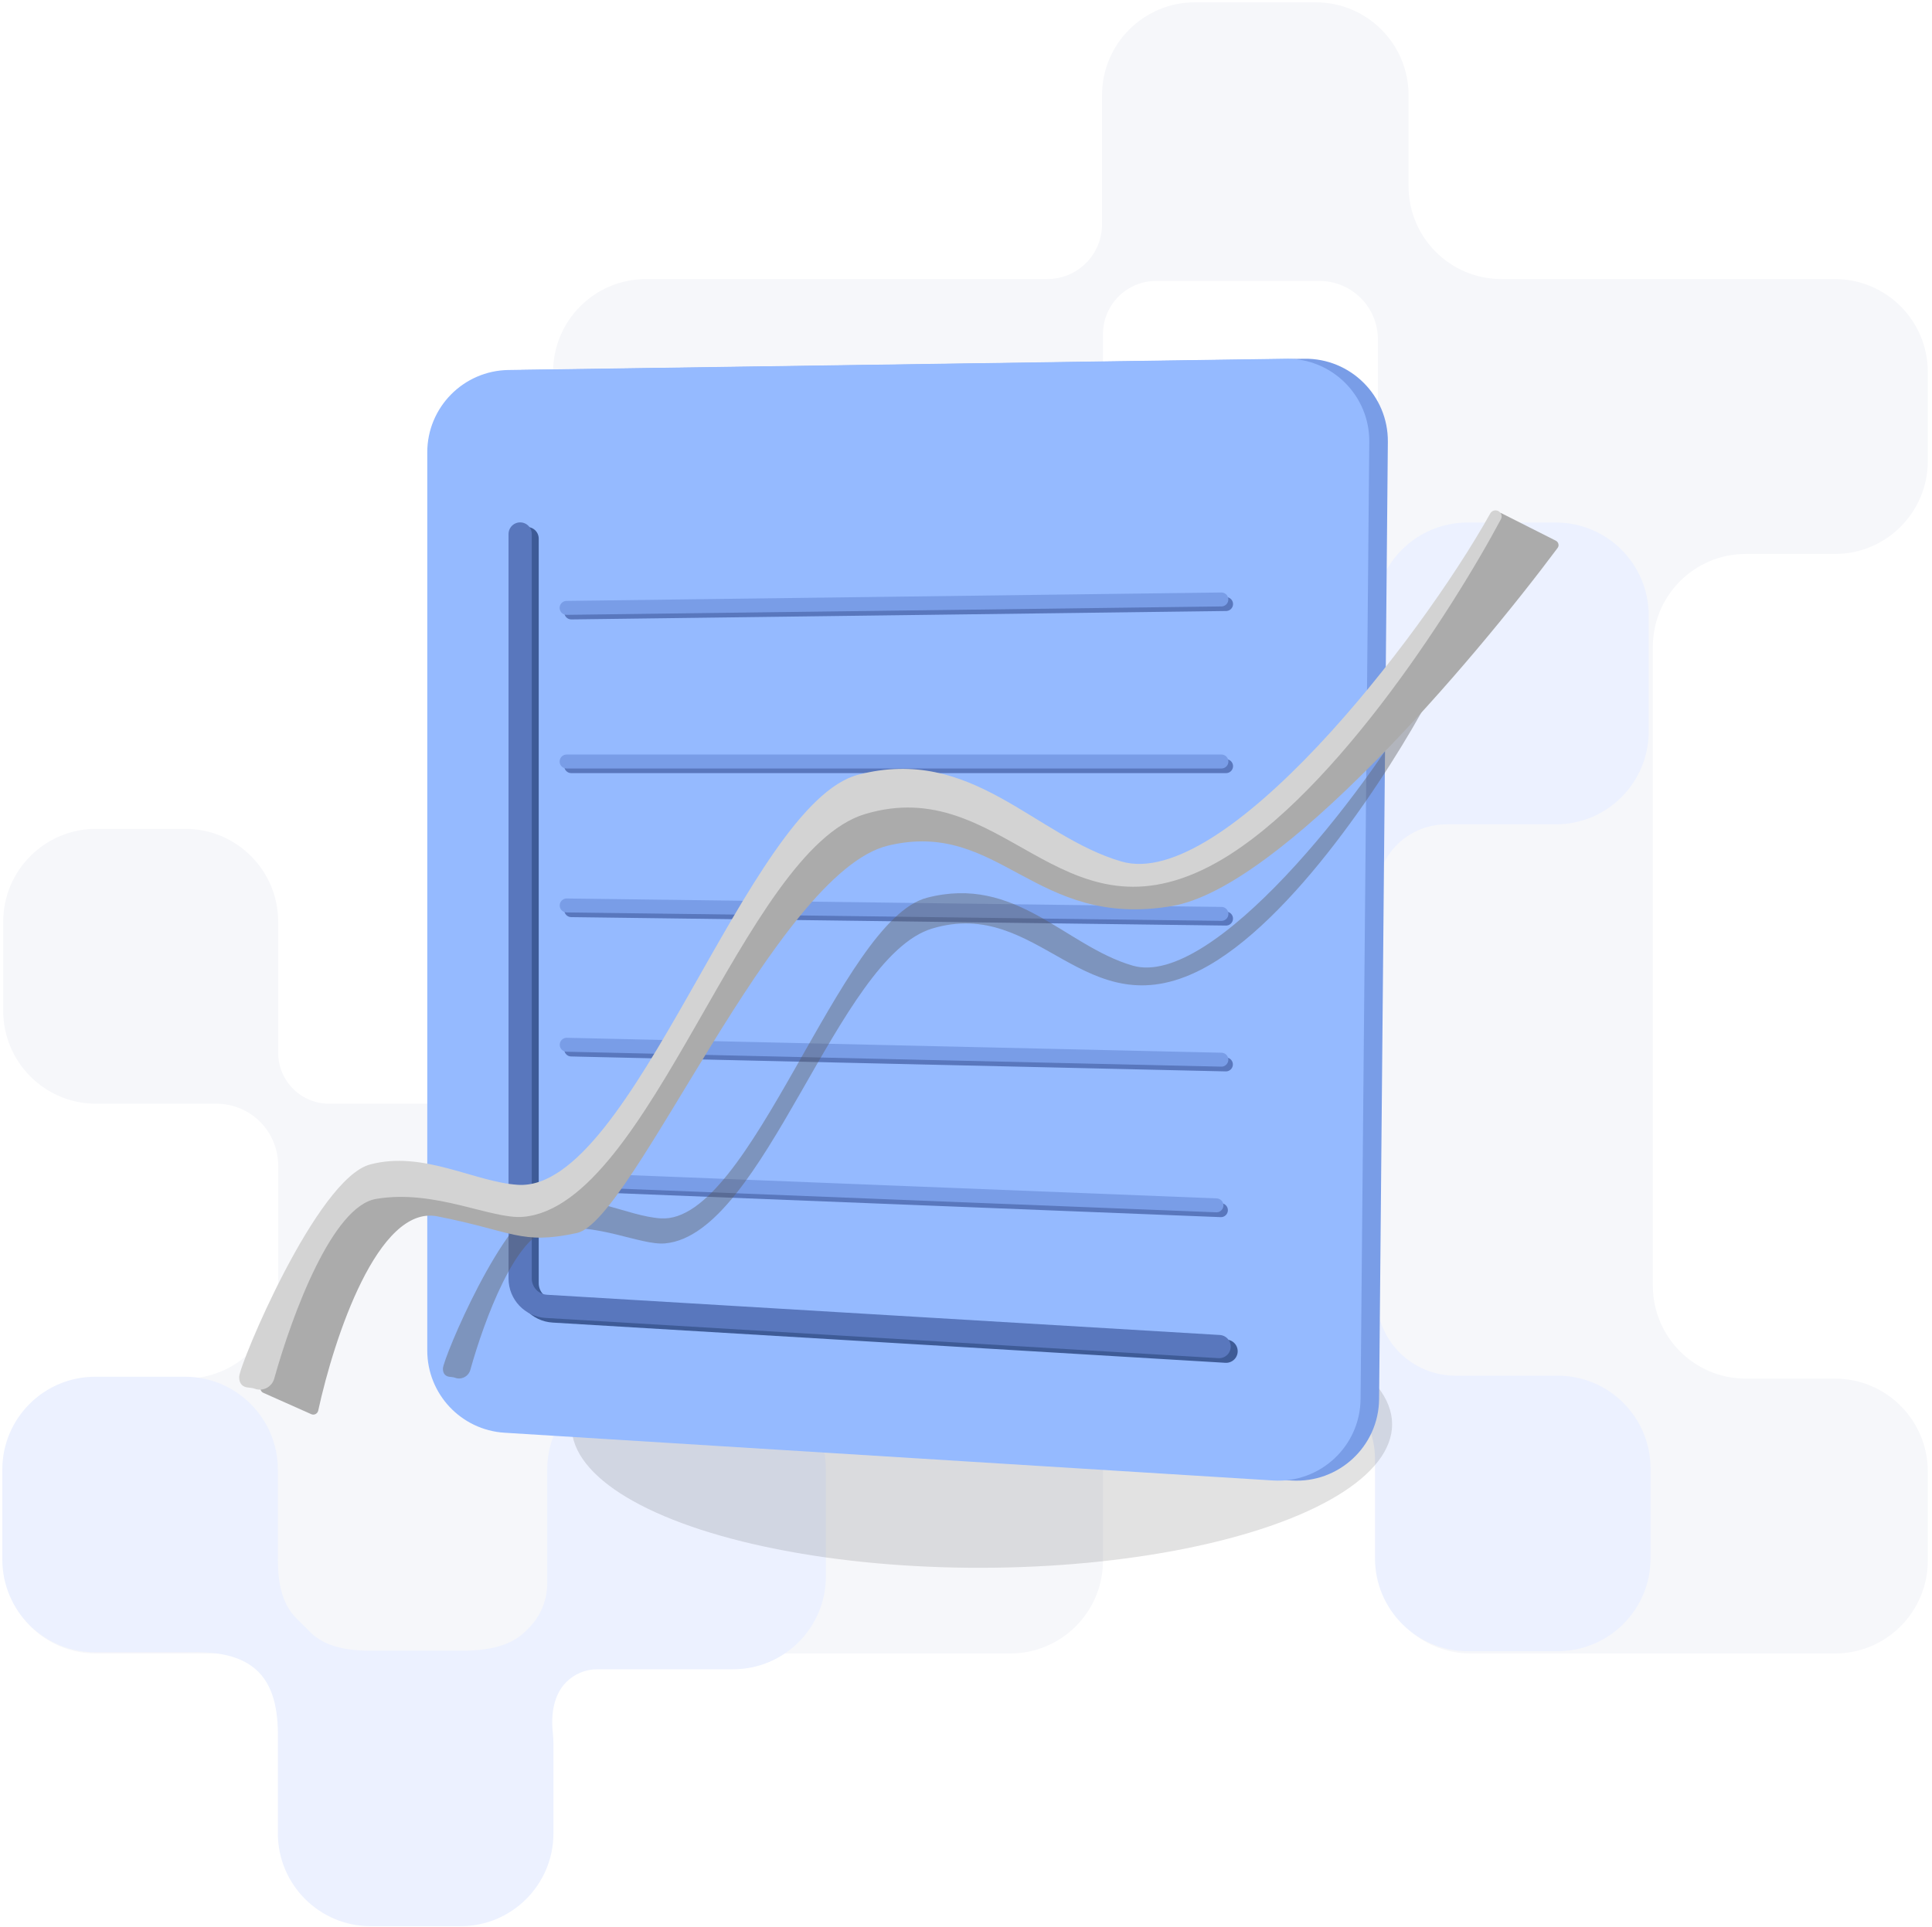 <svg width="416" height="415" viewBox="0 0 416 415" fill="none" xmlns="http://www.w3.org/2000/svg">
<path fill-rule="evenodd" clip-rule="evenodd" d="M395.094 60.1C406.139 60.1 415.094 69.054 415.094 80.1L415.094 99.3C415.094 110.346 406.139 119.3 395.094 119.3L375.894 119.3C364.848 119.3 355.894 128.254 355.894 139.3L355.894 178.5L355.894 237.7L355.894 276.9C355.894 287.946 364.848 296.9 375.894 296.9L395.094 296.9C406.139 296.9 415.094 305.854 415.094 316.9L415.094 336.1C415.094 347.146 406.139 356.1 395.094 356.1L355.894 356.1L316.694 356.1C305.648 356.1 296.694 347.146 296.694 336.1L296.694 296.9L296.694 237.7L296.694 198.5C296.694 187.454 287.739 178.5 276.694 178.5L237.494 178.5L190.421 178.5C187.204 178.5 184.12 179.778 181.846 182.052C179.571 184.326 178.294 187.411 178.294 190.627L178.294 237.7L178.294 276.9C178.294 287.946 187.248 296.9 198.294 296.9L217.494 296.9C228.539 296.9 237.494 305.854 237.494 316.9L237.494 336.1C237.494 347.146 228.539 356.1 217.494 356.1L178.294 356.1L119.094 356.1L59.894 356.1L20.694 356.1C9.648 356.1 0.694 347.146 0.694 336.1L0.694 316.9C0.694 305.854 9.648 296.9 20.694 296.9L39.894 296.9C50.939 296.9 59.894 287.946 59.894 276.9L59.894 250.98C59.894 247.458 58.495 244.08 56.004 241.59C53.514 239.099 50.136 237.7 46.614 237.7L20.694 237.7C9.648 237.7 0.694 228.746 0.694 217.7L0.694 198.5C0.694 187.454 9.648 178.5 20.694 178.5L39.894 178.5C50.939 178.5 59.894 187.454 59.894 198.5L59.894 226.726C59.894 229.637 61.05 232.428 63.108 234.486C65.166 236.544 67.957 237.7 70.868 237.7L99.094 237.7C110.139 237.7 119.094 228.746 119.094 217.7L119.094 198.5C119.094 187.454 128.048 178.5 139.094 178.5L166.167 178.5C169.383 178.5 172.468 177.222 174.742 174.948C177.016 172.674 178.294 169.589 178.294 166.373L178.294 139.3C178.294 128.254 169.339 119.3 158.294 119.3L139.094 119.3C128.048 119.3 119.094 110.346 119.094 99.3L119.094 80.1C119.094 69.054 128.048 60.1 139.094 60.1L178.294 60.1L225.508 60.1C228.634 60.1 231.632 58.858 233.842 56.648C236.052 54.438 237.294 51.44 237.294 48.314L237.294 20.5C237.294 9.454 246.248 0.5 257.294 0.5L283.294 0.5C294.339 0.5 303.294 9.454 303.294 20.5L303.294 40.1C303.294 51.146 312.248 60.1 323.294 60.1L355.894 60.1L395.094 60.1ZM276.694 119.3C287.739 119.3 296.694 110.346 296.694 99.3L296.694 73.097C296.694 69.756 295.367 66.552 293.004 64.19C290.642 61.827 287.438 60.5 284.097 60.5L248.938 60.5C245.903 60.5 242.992 61.706 240.846 63.852C238.699 65.998 237.494 68.909 237.494 71.944L237.494 99.3C237.494 110.346 246.448 119.3 257.494 119.3L276.694 119.3Z" fill="#F6F7FA"/>
<path fill-rule="evenodd" clip-rule="evenodd" d="M335.398 296.266C346.444 296.266 355.398 305.221 355.398 316.266L355.398 335.6C355.398 346.646 346.444 355.6 335.398 355.6L316.065 355.6C305.019 355.6 296.065 346.646 296.065 335.6L296.065 314.191C296.065 309.348 294.141 304.704 290.717 301.28C287.292 297.855 282.648 295.931 277.805 295.931L237.398 295.931L236.398 295.931L197.398 295.931C186.353 295.931 177.398 286.977 177.398 275.931L177.398 251.931C177.398 240.886 186.353 231.931 197.398 231.931L216.398 231.931C227.444 231.931 236.398 222.977 236.398 211.931L236.398 197.931C236.398 186.886 245.353 177.931 256.398 177.931L280.061 177.931C284.288 177.931 288.342 176.252 291.331 173.263C294.319 170.275 295.999 166.221 295.999 161.994L295.999 132.531C295.999 121.486 304.953 112.531 315.999 112.531L334.999 112.531C346.044 112.531 354.999 121.486 354.999 132.531L354.999 157.531C354.999 168.577 346.044 177.531 334.999 177.531L311.428 177.531C307.442 177.531 303.619 179.115 300.8 181.933C297.982 184.752 296.398 188.575 296.398 192.561L296.398 231.931L296.398 236.931L296.398 279.291C296.398 283.793 298.187 288.111 301.37 291.294C304.554 294.478 308.872 296.266 313.374 296.266L335.398 296.266ZM218.398 117.931C229.444 117.931 238.398 126.886 238.398 137.931L238.398 157.265C238.398 168.311 229.444 177.265 218.398 177.265L199.065 177.265C188.019 177.265 179.065 168.311 179.065 157.265L179.065 137.931C179.065 126.886 188.019 117.931 199.065 117.931L218.398 117.931ZM121.936 362.254C119.124 365.065 118.611 369.34 119.045 373.292C119.124 374.017 119.165 374.753 119.165 375.499L119.165 394.832C119.165 405.878 110.211 414.832 99.165 414.832L79.832 414.832C68.786 414.832 59.831 405.878 59.831 394.832L59.831 375.499C59.831 375.373 59.833 375.248 59.835 375.122C59.934 369.73 59.423 363.838 55.609 360.024C51.755 356.17 45.785 355.691 40.336 355.826C40.168 355.83 40 355.832 39.831 355.832L20.497 355.832C9.451 355.832 0.497 346.878 0.497 335.832L0.497 316.499C0.497 305.453 9.451 296.499 20.497 296.499L39.831 296.499C50.876 296.499 59.831 305.453 59.831 316.499L59.831 335.832C59.831 340.379 60.53 345.225 63.745 348.44L66.803 351.498C70.121 354.816 75.14 355.499 79.832 355.499L99.165 355.499C104.188 355.499 109.606 354.863 113.158 351.311L113.852 350.617C116.4 348.069 117.831 344.615 117.831 341.013L117.831 316.499C117.831 305.453 126.785 296.499 137.831 296.499L157.831 296.499C168.876 296.499 177.831 305.453 177.831 316.499L177.831 339.499C177.831 350.544 168.876 359.499 157.831 359.499L128.587 359.499C126.092 359.499 123.7 360.49 121.936 362.254Z" fill="#ECF1FF"/>
<g opacity="0.3" filter="url(#filter0_f_1208_56233)">
<ellipse cx="211.413" cy="306.929" rx="88.338" ry="30.714" transform="rotate(-0.139 211.413 306.929)" fill="#0E0707" fill-opacity="0.4"/>
</g>
<path d="M95 97.422C95 87.725 102.787 79.825 112.484 79.685L280.84 77.261C290.8 77.118 298.925 85.201 298.834 95.161L296.949 301.303C296.856 311.466 288.26 319.473 278.115 318.846L111.644 308.549C102.29 307.971 95 300.216 95 290.844V97.422Z" fill="#799DE7"/>
<path d="M92 97.421C92 87.724 99.787 79.824 109.483 79.684L276.84 77.263C286.799 77.119 294.925 85.201 294.835 95.161L292.959 301.296C292.866 311.462 284.267 319.47 274.12 318.84L108.639 308.554C99.287 307.973 92 300.219 92 290.849V97.421Z" fill="#95BAFF"/>
<path d="M113.5 116V276.348C113.5 279.523 115.973 282.148 119.142 282.337L264 291" stroke="#3E5B97" stroke-width="5" stroke-linecap="round"/>
<path d="M112 115V275.348C112 278.523 114.473 281.148 117.642 281.337L262.5 290" stroke="#5977BD" stroke-width="5" stroke-linecap="round"/>
<path d="M123.012 131.9L264 130.088" stroke="#5977BD" stroke-width="3" stroke-linecap="round"/>
<path d="M121.999 130.913L262.987 129.101" stroke="#799DE7" stroke-width="3" stroke-linecap="round"/>
<path d="M123 165H264" stroke="#5977BD" stroke-width="3" stroke-linecap="round"/>
<path d="M122 164H263" stroke="#799DE7" stroke-width="3" stroke-linecap="round"/>
<path d="M123.003 196.013L263.991 197.831" stroke="#5977BD" stroke-width="3" stroke-linecap="round"/>
<path d="M122.016 195L263.004 196.818" stroke="#799DE7" stroke-width="3" stroke-linecap="round"/>
<path d="M123 226.022L263.963 229.238" stroke="#5977BD" stroke-width="3" stroke-linecap="round"/>
<path d="M122.023 225L262.987 228.215" stroke="#799DE7" stroke-width="3" stroke-linecap="round"/>
<path d="M121.999 255.039L262.888 260.626" stroke="#5977BD" stroke-width="3" stroke-linecap="round"/>
<path d="M121.039 254L261.928 259.587" stroke="#799DE7" stroke-width="3" stroke-linecap="round"/>
<g filter="url(#filter1_f_1208_56233)">
<path d="M118.403 264.765C111.073 266.016 104.34 284.061 101.27 295.024C100.875 296.432 99.372 297.222 97.998 296.721C97.595 296.573 97.155 296.564 96.73 296.502C96.066 296.405 95.336 295.967 95.372 294.707C95.432 292.564 108.438 261.349 117.413 258.964C126.388 256.579 134.975 261.936 142.303 262.391C161.672 263.592 180.839 198.214 199.593 193.341C218.731 188.368 229.25 203.681 243.876 207.955C261.064 212.977 294.035 170.748 305.963 149.358C306.289 148.772 307.071 148.665 307.557 149.126C307.889 149.44 307.979 149.923 307.763 150.326C299.351 166.068 278.326 198.759 258.529 208.864C233.426 221.678 223.845 193.038 200.725 199.97C180.223 206.117 164.635 265.827 143.222 267.777C137.866 268.265 128.347 263.067 118.403 264.765Z" fill="#5A5A5A" fill-opacity="0.4"/>
</g>
<path d="M67.02 304.557L56.705 299.963C56.213 299.744 55.959 299.194 56.111 298.677L64.399 270.567C64.452 270.384 64.553 270.22 64.692 270.089L81.001 254.678C81.246 254.447 81.576 254.342 81.908 254.397C91.848 256.025 112.279 258.857 118.528 257.79C124.888 256.704 133.493 242.144 137.001 235C148.528 214.124 175.946 171.735 193.402 169.192C215.223 166.012 220.2 188.617 251.197 188.234C275.703 187.932 308.222 137.22 321.919 111.007C322.192 110.484 322.824 110.295 323.351 110.561L334.989 116.436C335.584 116.736 335.78 117.48 335.381 118.015C316.968 142.699 275.795 191.126 252.373 195.124C222.693 200.191 215.351 176.354 191.243 182.105C167.134 187.857 136.315 262.935 124.215 265.546C112.116 268.157 110.513 265.158 94.148 261.951C81.415 259.457 71.953 288.014 68.517 303.797C68.371 304.468 67.648 304.836 67.02 304.557Z" fill="#ABABAB"/>
<path d="M80.962 258.202C71.585 259.803 62.973 282.885 59.045 296.908C58.54 298.709 56.617 299.72 54.86 299.079C54.344 298.89 53.782 298.878 53.238 298.799C52.389 298.675 51.455 298.115 51.501 296.503C51.578 293.762 68.214 253.832 79.695 250.782C91.176 247.731 102.16 254.583 111.534 255.165C136.31 256.702 160.827 173.072 184.818 166.838C209.298 160.478 222.753 180.065 241.462 185.532C263.45 191.957 305.624 137.938 320.883 110.577C321.3 109.828 322.299 109.69 322.922 110.28C323.346 110.682 323.461 111.3 323.185 111.816C312.424 131.951 285.53 173.77 260.206 186.696C228.096 203.086 215.84 166.452 186.265 175.318C160.04 183.181 140.1 259.561 112.71 262.055C105.859 262.679 93.682 256.031 80.962 258.202Z" fill="#D3D3D3"/>
<defs>
<filter id="filter0_f_1208_56233" x="67.462" y="220.602" width="287.901" height="172.654" filterUnits="userSpaceOnUse" color-interpolation-filters="sRGB">
<feFlood flood-opacity="0" result="BackgroundImageFix"/>
<feBlend mode="normal" in="SourceGraphic" in2="BackgroundImageFix" result="shape"/>
<feGaussianBlur stdDeviation="27.806" result="effect1_foregroundBlur_1208_56233"/>
</filter>
<filter id="filter1_f_1208_56233" x="85.37" y="138.839" width="232.51" height="168.033" filterUnits="userSpaceOnUse" color-interpolation-filters="sRGB">
<feFlood flood-opacity="0" result="BackgroundImageFix"/>
<feBlend mode="normal" in="SourceGraphic" in2="BackgroundImageFix" result="shape"/>
<feGaussianBlur stdDeviation="5" result="effect1_foregroundBlur_1208_56233"/>
</filter>
</defs>
</svg>

